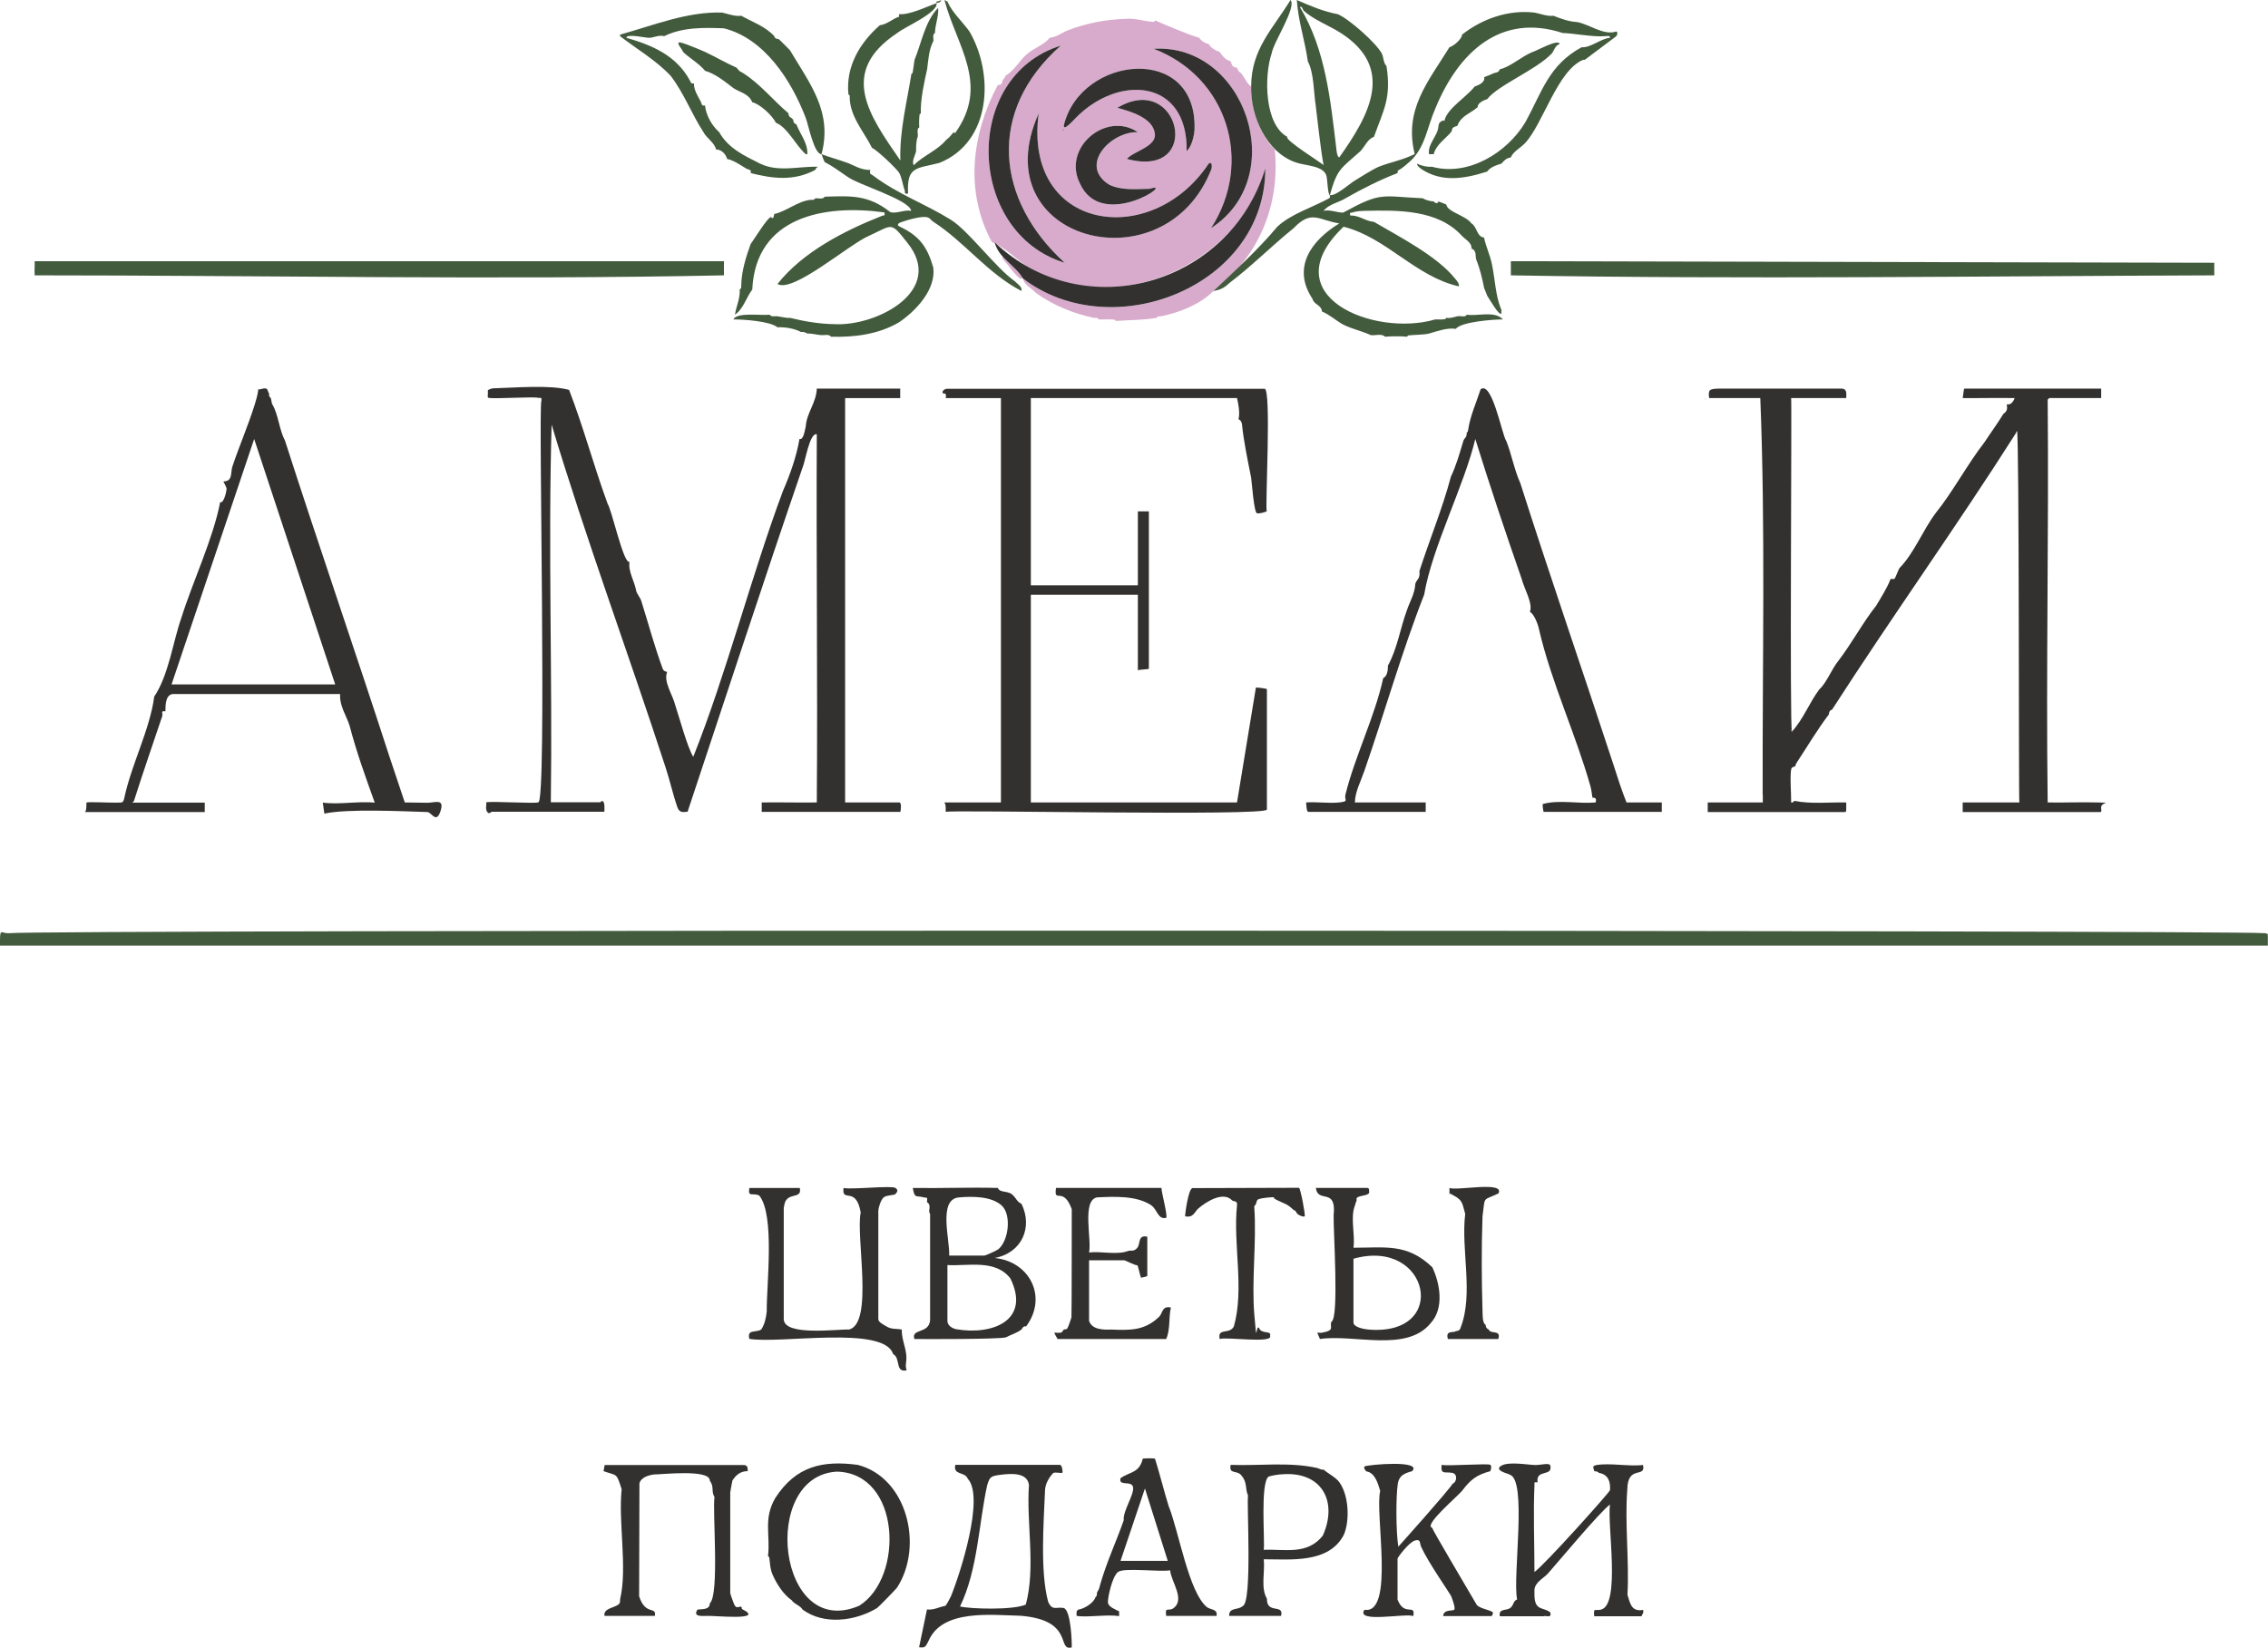 <?xml version="1.0" encoding="UTF-8"?>
<svg id="_Слой_1" data-name="Слой_1" xmlns="http://www.w3.org/2000/svg" version="1.1" xmlns:xlink="http://www.w3.org/1999/xlink" viewBox="0 0 1441.1 1047.2">
  <!-- Generator: Adobe Illustrator 29.3.1, SVG Export Plug-In . SVG Version: 2.1.0 Build 151)  -->
  <defs>
    <style>
      .st0 {
        fill: #d8abcc;
      }

      .st1 {
        fill: #435b3d;
      }

      .st2 {
        fill: #33312f;
      }
    </style>
  </defs>
  <path class="st0" d="M715,12c6-.7,12.3,1.7,18.3,1.9l.7-.9c7.4,3.2,20.7,8.9,28,11,1.2,2,3.7,3.5,6,4,1.4,2.4,4.4,4.2,7,5,1.9,2.9,3.7,4.9,7,6,.8,2.2.9,3.8,4,4,1.2,3.4,1.9,2.5,3,4,2,2.6,3.3,6.1,6,8-.6,12.7,5.6,31.2,15,40,3.5,35.4-10.1,68.4-39,90-8.7,8.6-21.1,13.4-33,16-1,0-2.4-.3-3,1-9.2,1.6-17.1,1.3-26,2l-.7-.8c-3.4-.5-6.9,0-10.3-.2-.7-1.7-2-.7-3-1-13.3-2.8-25.9-8-37-16-2.6-2.9-7.2-4.8-8-9-.5,0-1.6-.1-2,0-4.2-3.5-7.5-8.8-11-12.7v-1.3c4.1,4.6,9.3,8,13,14,56.5,43.2,154.1,5.3,154-70-16.6,59.7-90.4,94.1-145.9,65.4-10.5-4.8-17.8-14.6-27.9-18.6-17.3-32.1-12.8-68.5,3.8-99.8,2,.1,3-1,3-3,.9-.8,1.6-1.9,2-3,5.5-2.9,8.9-9.9,14-14,4-3.4,10.7-5.7,14-10,4.7-.5,7.5-3.2,11.7-4.8,11.8-4.5,23.8-6.8,36.3-7.2ZM674,29c-63.3,19.7-59.7,119.3,2.5,138-43.8-39.8-49.8-96.3-2.5-138ZM733,31c46.8,17.8,63.6,71.9,36.5,114,50.6-32.7,21.6-117.6-36.5-114ZM754,96c3.2-2.8,4.6-9.4,5-13.5,2.1-55-72.1-47.5-83-3-.6,4.7,6.6-3.8,7.5-4.5,27.2-28,71.3-24.9,70.5,21ZM716,101c49.1,13.2,33.6-56.2-6-32.5,8.3,2.2,22.5,6.2,23.8,16.3,1.1,8.4-13.4,11.2-17.8,16.2ZM768,104c-36.7,55-118.1,42.7-108-32-36.4,81.3,80.4,111.3,109.8,35.3.4-1.8.4-4.8-1.8-3.3ZM730.5,120c-8.4.1-17.4,1.2-25.5-2.5-20-12.2.9-34.1,18-33.5-20.2-13.6-48,9.9-36.9,32.4,13.7,31.4,62.1-2.2,44.4,3.6ZM675.5,82v1c.6-.3.6-.7,0-1Z"/>
  <path class="st2" d="M1120,505c-.2-83.6,1.8-169.5-1.5-252,0,0-32.5,0-32.5,0-.7-5.5.3-5.7,5.5-6h79.1c3.2.4,2.5,3.5,2.5,6h-35c.5,1.3-1,211.1.5,212,7.4-8.2,11.1-18.5,17.5-27,4.3-3.7,7.9-13,12-18,8.4-10.9,15.9-24.9,24-35,2.9-4.9,7.4-12,9.1-16.9.4-.4,2,.2,2.6-.3s2.6-6.2,3.2-6.8c9.4-9.7,14.8-24.1,23-35,10.5-12.9,20.1-31,31-45,4.2-6.4,7.8-11.2,12-18,.2-.3,1.5-.7,2.1-2.5s-.2-3.4,0-3.5c2.6.5,4.2-1.7,5-4-11-.2-22,.1-33,0,.2-.7.7-6,1-6h87v6s-33,0-33,0l-1,1c.8,85.3-1.1,170.7,0,256,10.5.2,21.1-.3,31.5,0s2.5-.3,2.5,3c-.3.5.7,2.9-.5,3.1h-87.5c0,0,0-6.1,0-6.1h36c-.5-1.4,0-235-1.5-236l-.5,1c-37.4,58.9-78.9,116.8-117,176-1.4.4-2,1.5-2,3-7.3,9.6-13.6,20.3-20.4,30.6-1.3,2.1-.7,2.1-.8,2.2-.3.5-2.2.4-2.7,1.8-1,3.8,0,16.6-.1,21.4,1.2.4,1.9-1,2-1,10.7,2.1,22.1.8,33,1,0,1.3,0,2.7,0,4-.2.2.6,2.4-1.4,2.1h-86.6c0,0,0-6.1,0-6.1,11.7,0,23.3,0,35,0,0-1.7,0-3.3,0-5Z"/>
  <path class="st2" d="M386,320c2.8,4.1,10.3,39.1,14,37-1,6.1,3.2,12.5,4.2,18.3.3,1.9,2.7,4.6,3.3,6.7,4.6,14.6,8.5,29.4,13.7,43.3.9,1.7,2.5,1.5,2.7,1.8-2.5,6.1,3.6,14.6,5.1,20.9,2.5,7.5,7.9,27.4,11.5,33,21-52.6,36.9-115.1,57-169,4.5-10.3,8.6-21.9,10.5-33,2.6.8,3.3-5.4,4-8,.5-8.5,6.7-15.1,7-24h53v6h-35v257h34.5c1.6,0,.8,6,.5,6h-88v-6c11.6-.2,23.4.2,35,0,.6-78-.4-156,0-234-4.6-1.1-7.3,17.3-9,21-25,72.8-48.8,145.9-73.1,218.9-3.3.4-5.3.5-6.5-2.9-2.8-8-4.8-17.2-7.5-25.3-23.5-72.2-50.4-144.6-72.4-217.8-2.3,79.4.6,160.2-.5,240h31.5c.2,0,.5-.8,1-.8,2-.1,1.6,5.3,1.5,6.8h-71.5c-.4,0-1.8,2-3,0s-.3-4.2-.5-6c4.3-.8,31.7,1,33,0,5.7,1.9,0-253,2-255,.2-2.1.1-2.2-2-2-1.2-1-27.3.7-31.4,0-1.2-.3-.5-1.8-.6-2v-3c.9-.2,1.3-.9,3.4-1.1,13.1-.3,35.9-2.4,48.2,1,9.2,23.8,15.6,48.1,24.4,72.1Z"/>
  <path class="st1" d="M1439,593c3.5.8,1.4,1.3,2,2v6S0,601,0,601c0-1,0-2,0-3,0-8.5,1-4.6,5.5-4.9,14.5-2.3,1418.8-2,1433.5,0Z"/>
  <path class="st2" d="M789,269c-.8-2.8-1.9-1.9-2-2.7.9-3.9,0-9.2-1-13.3h-131v119h68v-47s7,0,7,0v100c0,.4-5.9.5-7,1v-48h-68v132h131l12-73c.3-.2,7,.6,7,1v76.5c0,4.4-202.5,0-204,1.5-.3,0,.4-4.7-1-6h36V253h-35c-.1,0,.2-1.5,0-2.2-.4-1.1-1.8-.7-1.9-.8-1-1.4,1.4-2.9,2.4-2.9,0,0,202,0,202,0,4.5-.5.3,75.4,1.4,77.9-1.9.7-4.3,1.5-6.2,1.2s-3.3-19.7-3.7-22.5c-2.2-11.3-4.8-23.2-5.9-34.6Z"/>
  <path class="st2" d="M144,311c0-1.8-2.2-4.8-2-5,5.7-.2,4.5-4.6,5.5-9,4.4-13.3,10.1-26.3,14.3-39.7s.5-8.9,4-10c5.6-1.8,3.8,2.1,5.3,2.8-.7,1.6.9,2.8,1,3,.4,1.3.4,3.1,1.1,4.2,3.7,6.4,4.2,15.8,7.9,22.8,20.6,64.1,45.9,137.6,66.2,200.3l9.9,29.6c4.8,0,9.6.2,14.4.2s11-3,8.3,5.3-5.7.7-8.3.6c-16.3-.5-51-2.2-65.5,1l-1-7c9.9,1.4,22.7-1,33,0-5.8-16.3-11.3-31.1-16-49-2.2-6.8-6.4-12.3-6-20-34.8,0-71,0-106.5,0-4.6.8-4.4,7.3-4.5,11-3.3-.6-1.5,1.4-2,3-6.1,18.2-12.2,35.7-18,54l-1,1h2s44,0,44,0v6H54c1.3-1.3.7-5.7,1-6,.6-.7,15.9.2,19,0s4.2.8,5-3c4.4-21,16.3-43.6,19-64.4,9.2-13.6,12-35.3,17.2-49.9,7.1-22.8,20.3-50.6,24.7-73.7,2.1,1.3,4-6.5,4-8ZM213,435l-51.5-156-52.5,156h104Z"/>
  <path class="st2" d="M957,280c3.5,8.7,5.2,18.7,9,27,18.8,59.1,39.9,120,59,178.4,2.6,8.2,5.5,17.2,8.5,24.6,7.5,0,15,0,22.4,0v6h-75c-.3,0-.9-4.6-.6-5,10.4-2.9,22.6,0,33.6-1,1-3.8-1.8-2.8-2-3s-.7-5.5-1.3-7.2c-9.4-33.4-24.9-66.1-32.7-99.8-.6-3.3-3.3-10-5.8-11.1,2.1-5.4-3.7-14.8-5.2-20.9-10.3-29.6-20.3-59.4-29.5-89-7,29.6-27.4,68.7-32.5,99-14.2,36.2-25.1,74.9-38,112-2.1,6.2-5.9,13.2-6,20h45s0,6,0,6h-74.5c-1.4,0-1.3-4.9-1.5-6,6.8-.5,14.4.7,21,0s3.1-1.5,4-5c6.1-24.6,18.6-49.3,24-74,2.7-1.3,3-5.3,3-8,6-10.8,7.7-23.4,12-35,1.9-5.8,5.1-10.6,5.4-17,.9-2.9,3.2-3,2.6-8,6.4-19.9,14.7-40,20-60,3.6-7.7,5.6-15.1,8-23,.5-1.5,2.4-2.2,2-5,1-.4.8-1.3,1-2,1.4-9,5.1-17,7.9-25.6,7.1-5.5,13.3,27.5,16.1,32.6Z"/>
  <path class="st1" d="M808,34c-4.8,14.1-4.7,45.1,10,53-2.3,1.7,22.7,17.1,23,18-2-11-3.7-27.7-5-38-1.3-8.3-1.1-20.8-5-28-1.8-13.1-6.1-25.6-7-39,8.7,3.8,16.9,7.3,26,9,6.9,2.8,24.4,18.2,28,25,1.1,1.9,1,6.2,3,8,3.1,20.4-1.7,27.4-8,45-3.7,1-5.8,6.1-8.5,9-12.8,11.5-14.7,11-19.5,28-1.4-.3-1.5-10.3-2.2-12.3-1.9-6.6-13.5-6.3-19.5-8.5-18.7-6.4-28.8-29.6-28.3-48.2,0-23.8,13.8-36.7,25-55,4,4.8-10.8,26.6-12,34ZM828.3,6.7c-.6-.6-.9-3.1-2.3-2.2,16.3,27,19.4,59.2,23.1,89.9.1,1.1.5,5.5,1.9,5.6,18.7-26.3,35.8-56.4,1.3-78.8-7.3-4.8-17.7-8.6-24-14.5Z"/>
  <path class="st1" d="M975,8c3.2.5,8.3,2.6,12,2,4.6,1.8,10,3.8,15,4,8,1.4,17,8.8,25,6,1.2.8.6,2,0,3,0,0-20,15-20,15-.3,0-.7,0-1,0-16.3,6.5-25.6,40.9-37,53-3.1,3.2-7.5,5.3-9,9-3.1.7-3.8,1.6-6,4-3.1.9-7.2,2.3-9,5-13.6,4.4-28.7,7.3-41.9-1.6-.8-.6-3.1-2.3-2.6-3.4,2.8,1.5,6.4,2.2,9.5,2,22.7,6.2,47.5-8.7,59.2-28.3,10.7-19.4,14.8-36.3,35.8-47.7,5.3.6,12.3-5.5,18-6,.2-1.8-2.3-.9-3.5-1-7.5.6-20.8-2-26.5-2-39.6-13-66.4,12.4-81,48-5.2,11.8-6.4,24.8-16,33.5s-7.3,3.9-8,7.5c-11.4,4.4-22.5,10-33,16-4.2,2.7-10.7,3.7-14,8,4.1-1,9,1.3,12.5,1.1,24.5-13.4,23.9-10.3,50.5-9.1,1.7,1.1,4.6,1.9,7,2,.7,1.2,2.7,1.6,3,0,1.1.4,4.2,1.6,5,2,.7,4.8,12.2,6.8,16,12,3.5,2,3.3,8.5,8,9,.9,5.1,3.8,11,5,17,2,9.6,2.2,20.1,6,29-.1.6,0,1.4,0,2-.9,2.9-8.1-9.7-9-11-.4-.9-1.7-4.1-2-5-1.1-5.9-2.8-12.7-5-18-.7-1.9.5-5.8-3-7,.3-3.8-4-5.9-6-8-15.2-16.9-40.8-16.5-62-16-2.6.1-5.1.2-7.5,1s-1.8-.6-1.5,2c5.5-.3,9.6,3.6,15,4,15.6,9.2,40,21.6,51.5,36,1.2,1.4,2.7,3,2.5,5-27.5-6.1-46.1-31.1-73.3-37.9-45.9,43.8,19.3,70.4,58.3,58.9,2.1,0,4.3.2,6.3-.2l.7-.8c2.4.4,4.7-.4,7-1,1.8-.5,5.1,1,6-1,7.1,1.1,17.5-2.7,23,3-6.1,0-26.5,1.5-30,6-5.3-.9-12.1,1.6-17,3-4.4.9-8.9.7-13.3,1.2l-.7.8c-3.8-.4-10.2-.3-14,0-1.9-2.2-6.3-.6-9-1-5.7-2.7-12.1-3.9-17.7-6.8-4.5-2.5-8.7-6.4-13.3-8.2-.3-4.2-5.1-4.3-6-8-13.4-20.1-.6-37.3,17-48-13.3-2.1-17.6-8.9-29,3-13.9,11.2-26.8,24.3-41,35-3.2,3.1-5.8,4.2-10,5,14.3-13.4,28.8-26.8,40.6-40.9,8.6-8.1,22.4-12.3,32.8-18,1.1-.4.4-1.7.6-2.1,3.9.7,12.4-7.2,16.1-9.4s10.6-6.7,14.9-8.6c7.3-2.9,15.8-4.4,22.9-8.1-6.9-28.1,8.2-45.5,22.1-67.9,2.7-.7,8-5.3,8-8,13-10.2,29.5-15.9,46-14Z"/>
  <path class="st1" d="M537,103c5.5,1.7,9.3,5.1,16,5-.6,2.9.2,2.4,1.8,3.6,15.8,11.9,33.2,18,49.1,27.9,11.2,6.7,28.6,30.6,41.1,39.4,1.6,1.7,4.8,3.5,4,6-21.6-11.2-35.8-30.9-56-44-2.2-1.3-1.7-3.2-6.5-3s-15,3.4-15.5,4.1c-1.3,1.7.7,1.8,1.3,2.3,12.2,5.9,17,12.9,20.7,25.7,1.9,14-11.2,27.8-22,35-13.2,7.6-28.2,9.4-43,9-1.1-1.8-4.1-.9-6-1-2.9-.2-6.6-1.2-9-1-1.1-.7-2.6-1.3-4-1-4.4-2.3-10.1-3.2-15-3-4.7-3.9-21.5-5-28-5,2.2-4.8,17.8-2.3,23-3,1.3,1.6,3.3.8,5,1s6.1,1.3,8,1c8.7,2.2,18.9,3.9,28,4,27,1.6,71.2-21.4,46.4-51.9-10.6-13.4-8.9-11.3-24.1-4.3-12.5,5.2-48.3,36.6-58.3,30.7,16.2-20.5,42.8-34,66.6-43.4,1.3-.5,1.7.5,1.4-2.1-38.2-5.3-81.8,2.6-84,49-3.7,4.9-5.7,12.4-11,16,.8-5.4,3.4-10.4,3-16,1.2-.6,1-1.9,1-3,.2-8.7,3.1-18.1,6-26,1-1,11.2-17.8,13-17,1.7,2.1,1.8-1.9,2-2,7.8-1.7,14.7-8.1,23-9,1,0,2.4.3,3-1,1.7-.1,5.1.9,6-1,16.9-.5,27.6-1.3,41.7,9.8,4,1.2,9-1.7,13.3-.8-1.3-7.3-34.2-16.6-41-22-4.7-3.2-8.9-6.4-14-9-.2-.2-1.9-4.4-2-5,5,1.9,10,3.2,15,5Z"/>
  <path class="st1" d="M459,8c3.3.8,8.2,2.6,12,2,7.4,4.2,15.1,6.6,21,13,.2,1.9,2.7,1.7,3,2,.8.7,6.7,6.6,7,7,12.9,21.7,27.1,39.2,20,66-4.7.1-8.3-18.5-10-23-9.1-23.8-26.2-50.5-52-57-12.7-.5-26.3-.8-38,5-2.8-1-7.3,1-9,1-1.7.4-14.9-2.9-15,0,16.3,4.7,31.3,11.1,40,26.5.9,1.3.7,3,3,2.5-.4,3.6,2.4,8.1,4.2,11.4.8,1.4.4,3.2,2.8,2.6.5,6.1,4.4,13,9,17,5.7,10.2,15.8,14.9,26,20,11.8,5.7,24.8,1.5,37,2-1.2.3-1.5,1-2,2-13.5,7.2-26.9,5.6-41,2,.6-2.5-1.3-2-2.7-2.8-4.1-2.4-7.8-5.2-12.3-6.2-.7-3-3.7-6.1-7-6-1-4.4-6-7.1-8-11-7.6-11.6-12.4-24.9-21-36-9.6-10-21.1-16.6-32-25,0-.3,0-.9,0-1,21.3-5.9,42.8-14.8,65-14Z"/>
  <path class="st1" d="M1407,167c-.1,2.4,0,5.5,0,8-148.6.5-298.5,2.6-447,0v-9s447,1,447,1Z"/>
  <path class="st1" d="M22,174c-.2-2.6.2-5.4,0-8h438s0,9,0,9c-145.7,3-292.2,0-438,0,0-.3,0-.7,0-1Z"/>
  <path class="st1" d="M602,1c3.1,7.1,9.5,12.7,14,19,15.8,27.1,14,70.1-19,83.5-14.3,3.8-21,1.8-20,19.5-2.8.5-1.7-.6-2.2-2.2-1.3-3.5-1.8-8.5-3.7-11.3s-14-14.3-17-15.5c-5.4-10.8-14.5-20.3-14.2-33.3l-.8-.7c-1.8-17.6,7.1-32.7,20-44,3.3-.3,6.5-2.6,9.4-4.2s3.2-.4,2.6-2.8c7,.6,17.2-4.6,24-7,1,6.1-19.9,14.9-25,19-37.5,24.8-17.9,52.3,2,81-.6-18.9,4.1-36.6,7-55l.8-.7,1.2-8.3c4.4-10.5,6.6-24.5,15-33,.5,5.4-2,10.7-2,16-1.8.7-.8,3.5-1,5-2.9,5.5-3.2,11.8-4,18-1.8,8-4.4,19.8-4,28l-.8.7c-.3,2.6-.4,5.8-.2,8.3-2,.9-.5,4.2-1,6-.9,2-1.1,6.4-1,9-.4,2.5-3,6.3-1.5,9,6-6.1,15.2-9.5,20.5-16,2.8-2.3,2-1.7,4-4s1.2.2,1.7-.3c22.3-31,1.1-55.2-6.7-84.7.7.3,1.3.8,2,1Z"/>
  <path class="st1" d="M595,2v-1c1.4,0,2-.6,3-1-.4,1.9-1.8,1.5-3,2Z"/>
  <path class="st2" d="M498,767v71.5c.4,10.9,34.4,6.1,41.5,6.5,15.8-4.1,4.2-59.1,7.4-74.4-3-17.3-12.2-5.7-10.9-15.6,5.1,1.2,30.5-1.7,33,0s.3,3.3,0,3.8c-.7,1-5.4.6-7.4,2.1s-3.5,7.1-3.5,8.5v69c0,2,3.6,3.6,5,4.5,3.2,2.1,6.2,1.4,9.9,2.1-.2,5.2,2.2,10.7,2.8,15.6s-1,7,.3,10.3c-7.5,1.7-3.7-7.9-8.6-10.3-5.7-18.5-72.3-6.3-91.4-9.7-1.4-6.3,3.8-3.7,7.6-5.9,2.3-3.6,3-7.4,3.5-11.5-.2-16.8,5.3-61-4.7-73.6-3.7-2.2-7.6,1.5-6.3-4.9h32c1.7,8.1-9.2,1.5-10,12Z"/>
  <path class="st2" d="M959,937c-1.9-.7-9.8-2.7-5-5.5s17.6-.4,21.6-.4,9.2-1.7,9.5.5c1.5,7.1-9.4,1.9-8.1,10.5-2.6-.2-1.9,0-2,2-.8,17.8,0,37.1,0,55,7-5.1,47.6-50.5,48-52,.4-5.2-1-10-7-11-.7-.7-1.7-1.2-3-1,0-1.6-2.2-3.4,1.5-4,8.6-1.4,20.5,1,29.5,0,1.9,8.7-9.8-.4-10,15.5-1.7,21.5,1.3,45.2.1,67,1.8,5.8,2.6,10.8,9.9,9.6.7,1.9-.7,2.9-1,4-10,0-20,0-30,0-.7-5.9.7-3.2,4.3-4.2,12.6-3.2,3.8-54.1,5.7-66.8-6.1,4.3-33.2,36.8-39.3,43.7-2.4,2.8-8.2,5.5-8.7,10.3,0,1.3,0,2.7,0,4,.3,9.7,5.6,7.1,10,10.5,1.3,4.2-3.2,1.8-4,2.5-9.3,0-18.7,0-28,0-.9-5,3.8-3.4,6.4-5.1s1.8-4.5,4.6-5.6c-3.1-13.7,6.8-77.2-5-79.3Z"/>
  <path class="st2" d="M634,755c1.6,3.6,6.8,1.2,10,5,1.4,1.3,2.6,4.2,5,5,7.5,15,.2,31.4-17,34.5,22.5,2.3,33.8,25,20,43.5-2-.5-2.5,1.6-3,2-2.8,2.2-7,3.4-10,5-5.8,1.2-51,1.1-58,1-2.2-6.9,9.3-3,10-12,0-3.6,0-62.2,0-67.5-1.7-2,1.3-5.4-2-7.5.5-3.8-.2-2.5-2-3-4.9-1.4-5.8,1.1-7-6,18,.3,36-.5,54,0ZM603,798h22.5c.7,0,7.8-3.2,8.8-4,6.7-5.5,8.6-22.2,2-28s-18.6-5.7-26.8-5c-13.8.9-5.7,27.6-6.4,37.1ZM602,804v35.5c0,3,3.1,4.8,5.7,5.3,22.8,3.9,47.4-5.5,34.3-32.3-9.6-12.4-27-7.7-40-8.5Z"/>
  <path class="st2" d="M615,940c-1.8-5-9.5-2.1-8-9h66.5c1.3,0,2,4.5,1.5,5s-4.6-.6-5.8.2c-2.7,2.8-5.2,7.2-5.2,11.3-.8,19.8-3.2,51.2,2,70.5,2.7,6.1,5.2,3,10,4,4.6,1.8,5.1,22.5,5,25-9.8,2.6,2-17.3-32.5-20.1-18.6-.4-49.8-4.4-58.5,16-1.7,3-1.7,4.7-6,4l5-24c4.5.5,7.6-1.6,11.7-2.3.7-.6,3-4.9,3.5-6,5.9-14.4,21.5-62.8,10.8-74.7ZM651.8,1019.8c6.4-23.8.3-51.4,2-76-1-8.2-11.6-7.3-18-6.5s-6.9,1.4-8.5,6.5c-5.4,24.1-5.9,53.8-17.3,77.2,6.7,1.6,33.7,2.4,41.8-1.2Z"/>
  <path class="st2" d="M475,935c-4.5,0-7.3,2.4-9.6,5.9-.2.8-1.4,7.2-1.4,7.6v64c0,.5,2.4,7.4,3,8.1,1.6,1.9,2.8.1,3.8.6s.3,1.1.6,1.4c15.8,7.8-18.3,4-22.4,4.4-3,0-8.8.7-5.9-3.9.9-.7,8.1.7,7.9-4.1,6.3-5.2,1.6-59.3,3-67.5-2.3-3.9,0-6.4-3-10.5.2-7.4-30.2-3.9-35.4-3.9-3.5.4-8.4,1.9-9.3,5.7l-.2,71.7c4,12.6,11.1,6,10,12.5h-32c-.8-4.9,5.9-4.9,9.1-7.4,1.2-1.4.6-2.4.9-3.6,4.6-19.5-1.3-48.8.9-69.5-3.4-10.7-2.7-8.4-11.5-11.5l.7-3.9h88.4c2.5.1,2.5,1.8,2.5,3.9Z"/>
  <path class="st2" d="M868,935c-.2-.6-1.7-1.5-1-3,2.5-1.2,37-4.2,30.3,3-4.6,1.3-8.1,2.5-9.1,7.7-1.3,8.8-1.2,31.1.3,40.3,0,0,31.5-35.1,34.5-40,3-1.2,3.3-7-1-7-3.8-.7-6.7,1.4-6-5,4,.9,29.9-1.1,31,0s.1,3.3,0,4c-8.9,2.4-12.6,5.4-18,12.5-3.3,4-24.6,21.8-19,23.5.2,1.4,21,36.4,28.4,49.1,2,2,6.4,2.8,9,3.9s.4,2.1.6,3.1h-31c.2-4.4,5.9-3.1,7-4s-1.5-7.6-1.9-8.6c-.7-1.7-14.5-21.3-19.1-31.4-1-2.2-.1-5.2-4-4s-11,10.8-11,11.5v26c4.3,11.2,11.6,2.2,10,10.5-4.5-2-37,4.7-31-4,19.4,3.1,6.4-62,10-75.5-1.4-4.8-3.4-11.8-9-12.5Z"/>
  <path class="st2" d="M545,931c31.5,8.1,42,51.7,25,78-.5.8-11.9,12.5-12.7,13-14,8.4-33.8,10.9-47.3,1-1.7-2.8-5-3.2-7-6-5.3-3.7-9.4-10.2-12-16-1.7-3.8-1.7-7.3-2.2-11.3,0,0-.8-.7-.8-.7,1.6-13.6-3.1-23.6,4.6-36.9,13.2-20.5,30.3-24,52.4-21.1ZM531.8,935.3c-49.3,2.6-37.7,107.7,14.2,85.2,28.5-17.9,26.5-84.2-14.2-85.2Z"/>
  <path class="st2" d="M869,755l.9.6v1.4c1.1,3.2-5.9,2.4-7.7,4.3-.6.5,0,1.4-.2,1.7-.5,1.3-.7,1.5-1,3-3.2,7.7.2,18.5-1,27,20.5,0,34.1-2.9,50.1,12.4,4.9,10.3,7.7,26.1-1.1,35.6-15.3,18.7-48.7,6.8-70.3,10l-1.7-4c1-.1,2.1.2,3,0,8.6-1.6,4.6-3.4,6-7,5-1.8,1.1-59.1,1.4-67.7,1.9-18-10-7.2-11.3-17.3h33ZM860,800v40.5c0,3.1,7,4.3,9.5,4.5,52,4.4,38.8-58.7-9.5-45Z"/>
  <path class="st2" d="M676,845c.3-.2,1.4,0,2-.5s2.7-6.6,2.8-7.2c.2-1.3.2-65.7.2-68.8-5.5-15.1-11.5-3-10-13.5h67c0,2.9,4.1,17.8,3,19-5.3,1.2-5.4-5-9.5-8-9.5-6.3-23.7-5.5-34.5-5-9.7,2-3.2,26.9-5,35,7.9-.9,17.7,1.8,25-1,2.2-.5,3.4.6,5.6-1.9s.2-8.5,6.4-7.1v25c0,.2-3.8,1.1-4,1-.3-.2-1.7-6.6-2.2-7.8-1.8,0-7.8-3.2-8.3-3.2h-22.5v38.5c1.9,5.6,9,5.7,14,5.5,12.4.5,21.5.7,30.7-8.3,2.1-2.4,1.7-6.9,7.3-5.7-1.5,6.4-.3,14.2-3,20h-69c-.3-.6-2.3-3.8-2-4,.8-.2,2.6.3,3,0,2,.4,2.3-1.5,3-2Z"/>
  <path class="st2" d="M714,966c-.4-5.9,6.4-15.5,6-20.5s-9.6-.5-8-6c5.4-4.1,12-3.1,14.1-12.4.3-.3,7.3-.4,7.8,0,2.5,7.8,6,21.5,8.6,29.9,6.5,16,12.8,55.2,24.5,64.5,2.7,1.8,6.8,1.1,6,5.5h-32c-.8-5.8.9-3.1,4-4.5,8.7-5.5-.8-16.9-1.5-24.5-6.2,1.2-29.1-1.8-33,1s-6.8,16.9-6.5,19.6,5,4.4,7.1,5.5v3c-8-1.1-18.2.8-26.5,0-1.1-.2-.3-2.2-.5-3.1l1-1c3.8-.5,9.9-4.2,11-8,1.2-.6.8-2.6,1-3,1.7-2.9,1.1-2,2-5,4.2-14.7,10.2-27.2,15-41ZM742,992l-14.5-46-15.5,46h30Z"/>
  <path class="st2" d="M837,933c1.2.3,2.5,1.3,4,1,2.3,2.1,8,5.1,10,8,6,8.2,6.8,24.2,2.9,33.4-9.5,18.4-33.8,15.6-50.9,15.6.9,8-2.1,18.1,2,25-.2,10.2,11,3,9,11h-33c-.1-5.7,5.5-3.4,8.7-6.3,6.1-2.6,2.4-64.7,3.3-70.2-1.9-4.2-.4-8.3-4-12.5-2.7-4.1-8.4-.5-7-7,18.1.7,37.2-2,55,2ZM803,985c13.2-.6,27.6,3.5,37.5-9,9.8-21.8-.7-41.1-26-39-1.7,0-7.3.9-8.5,1.5-5.3,4.3-2.2,40.4-3,46.5Z"/>
  <path class="st2" d="M783,763c-5.6-6.1-16.4.6-21.5,5-2.5,2.1-3.1,6.2-8.5,5,0-1.5,2-17,4.6-17.9,0,0,67.8-.2,67.8-.2.9.2,4.2,17.4,3.6,18.1s-4.2-.7-5-2c-1.7-2.9-.9-1-2-2-4.6-4.2-5.1-3.6-10.2-6.1s-.7-1.8-1.4-1.9c-1.7-.4-8.5.4-10.3,1s-1.5,1.7-2,3-1.4,1.3-1.1,2.4c1.5,22.1-1.8,46.3,0,68.1s.8,5.7,3,8.5c1.6,4.2,8.1,1.3,7,5,2.1,5-27.8.5-32,2-1.6-7.4,6.3-2.6,9-8,6.8-23.8-.6-52.1,2-77,.4-3-2-2.3-3-3Z"/>
  <path class="st2" d="M921,759c0-1.3,0-2.7,0-4,4.7,2,35.5-4.6,31.1,3.5-10.4,4.9-8.3,1.3-10.1,14.5-.7,19.2-.6,40.8,0,60,.1,2.1-.2,8,2,9,0,1.4.6,2.5,2,3,.9,3.2,8.1-.2,6,6h-32c-1.8-5.9,4-3.7,5-5,1.5,0,2.6-.6,3-2,8.5-21.5.2-49.5,3-72.5-1.8-5.9-1.3-8.5-7-11.5s-1.4-1.5-3-1Z"/>
  <path class="st0" d="M1083.5,253c.6.3.6.7,0,1v-1Z"/>
  <path class="st0" d="M1301,254l1-1-1,1Z"/>
  <path class="st0" d="M1138,464h1c0,0,.1,1-.5,1l-.5-1Z"/>
  <path class="st0" d="M1282,275c-.3,0-.8-.1-1,0l.5-1,.5,1Z"/>
  <path class="st2" d="M650,177c-5.5-9.1-15.3-12.7-18-23,56.7,53.8,149.4,27.2,172-47,.1,75.3-97.5,113.2-154,70Z"/>
  <path class="st2" d="M768,104c2.1-1.6,2.2,1.5,1.8,3.3-29.4,76.1-146.2,46-109.8-35.3-10,74.7,71.4,87,108,32Z"/>
  <path class="st2" d="M674,29c-47.3,41.8-41.2,98.2,2.5,138-62.2-18.8-65.8-118.3-2.5-138Z"/>
  <path class="st2" d="M754,96c.8-45.9-43.3-48.9-70.5-21-.9.7-8.1,9.2-7.5,4.5,10.9-44.5,85.1-52,83,3-.3,4.1-1.8,10.7-5,13.5Z"/>
  <path class="st2" d="M730.5,120c17.7-5.8-30.7,27.7-44.4-3.6-11.2-22.5,16.7-46,36.9-32.4-17.2-.6-38,21.3-18,33.5,8.1,3.7,17.1,2.6,25.5,2.5Z"/>
  <path class="st2" d="M716,101c4.4-5,19-7.8,17.8-16.2-1.4-10.1-15.6-14-23.8-16.3,39.7-23.7,55.1,45.7,6,32.5Z"/>
  <path class="st2" d="M675.5,82c.6.3.6.7,0,1v-1Z"/>
  <path class="st2" d="M733,31c58.1-3.6,87.1,81.3,36.5,114,27.2-42.1,10.3-96.2-36.5-114Z"/>
  <path class="st1" d="M991,28c-2.9.8-3.7,4.6-5,6-10.1,10.6-34.2,20.1-41,29-2.2.6-6.4,2.7-6,5-4.8,4.3-10.6,5.4-13,12-4.5,1.1-2.8,2.6-4,4-3.6,4.2-9.7,8.2-11,14-1,0-2,0-3,0-1-6.7,5.8-11.7,6-18,.5-1.5,0-1.8,2-3s1.3.4,1.8-.2c1.6-7.8,13.7-14.8,19.2-21.8,2.7-.9,6.9-2.8,6-6,1.9-.8,2.6-.8,5-2s4.2-.5,5-3c6.2-1.2,13.8-8.1,20.6-10.9,2.8-.7,16.8-8.8,17.4-5.1Z"/>
  <path class="st1" d="M448,33c7,3.3,12.6,6.7,20,10,2.8,3.5,2.1,1.9,5,4,10.6,7,18.7,17.2,28,25,0,1.5.6,2.5,2,3,0,.2.7.8,1,1,0,1.5.6,2.6,2,3,2.5,6.4,7.3,11.8,7,19-.3,0-.9,0-1,0-6.3-5.4-11.5-17-19-20-2.2-4.5-10.2-12-15-13-2.2-5.5-7.9-6.3-12-9-5.4-4.1-11.2-9-18-11-3.6-4.5-10.6-8.6-14-12-.1-1.3-5.4-6.7-1.6-6,3.1.7,12.2,4.5,15.6,6Z"/>
</svg>